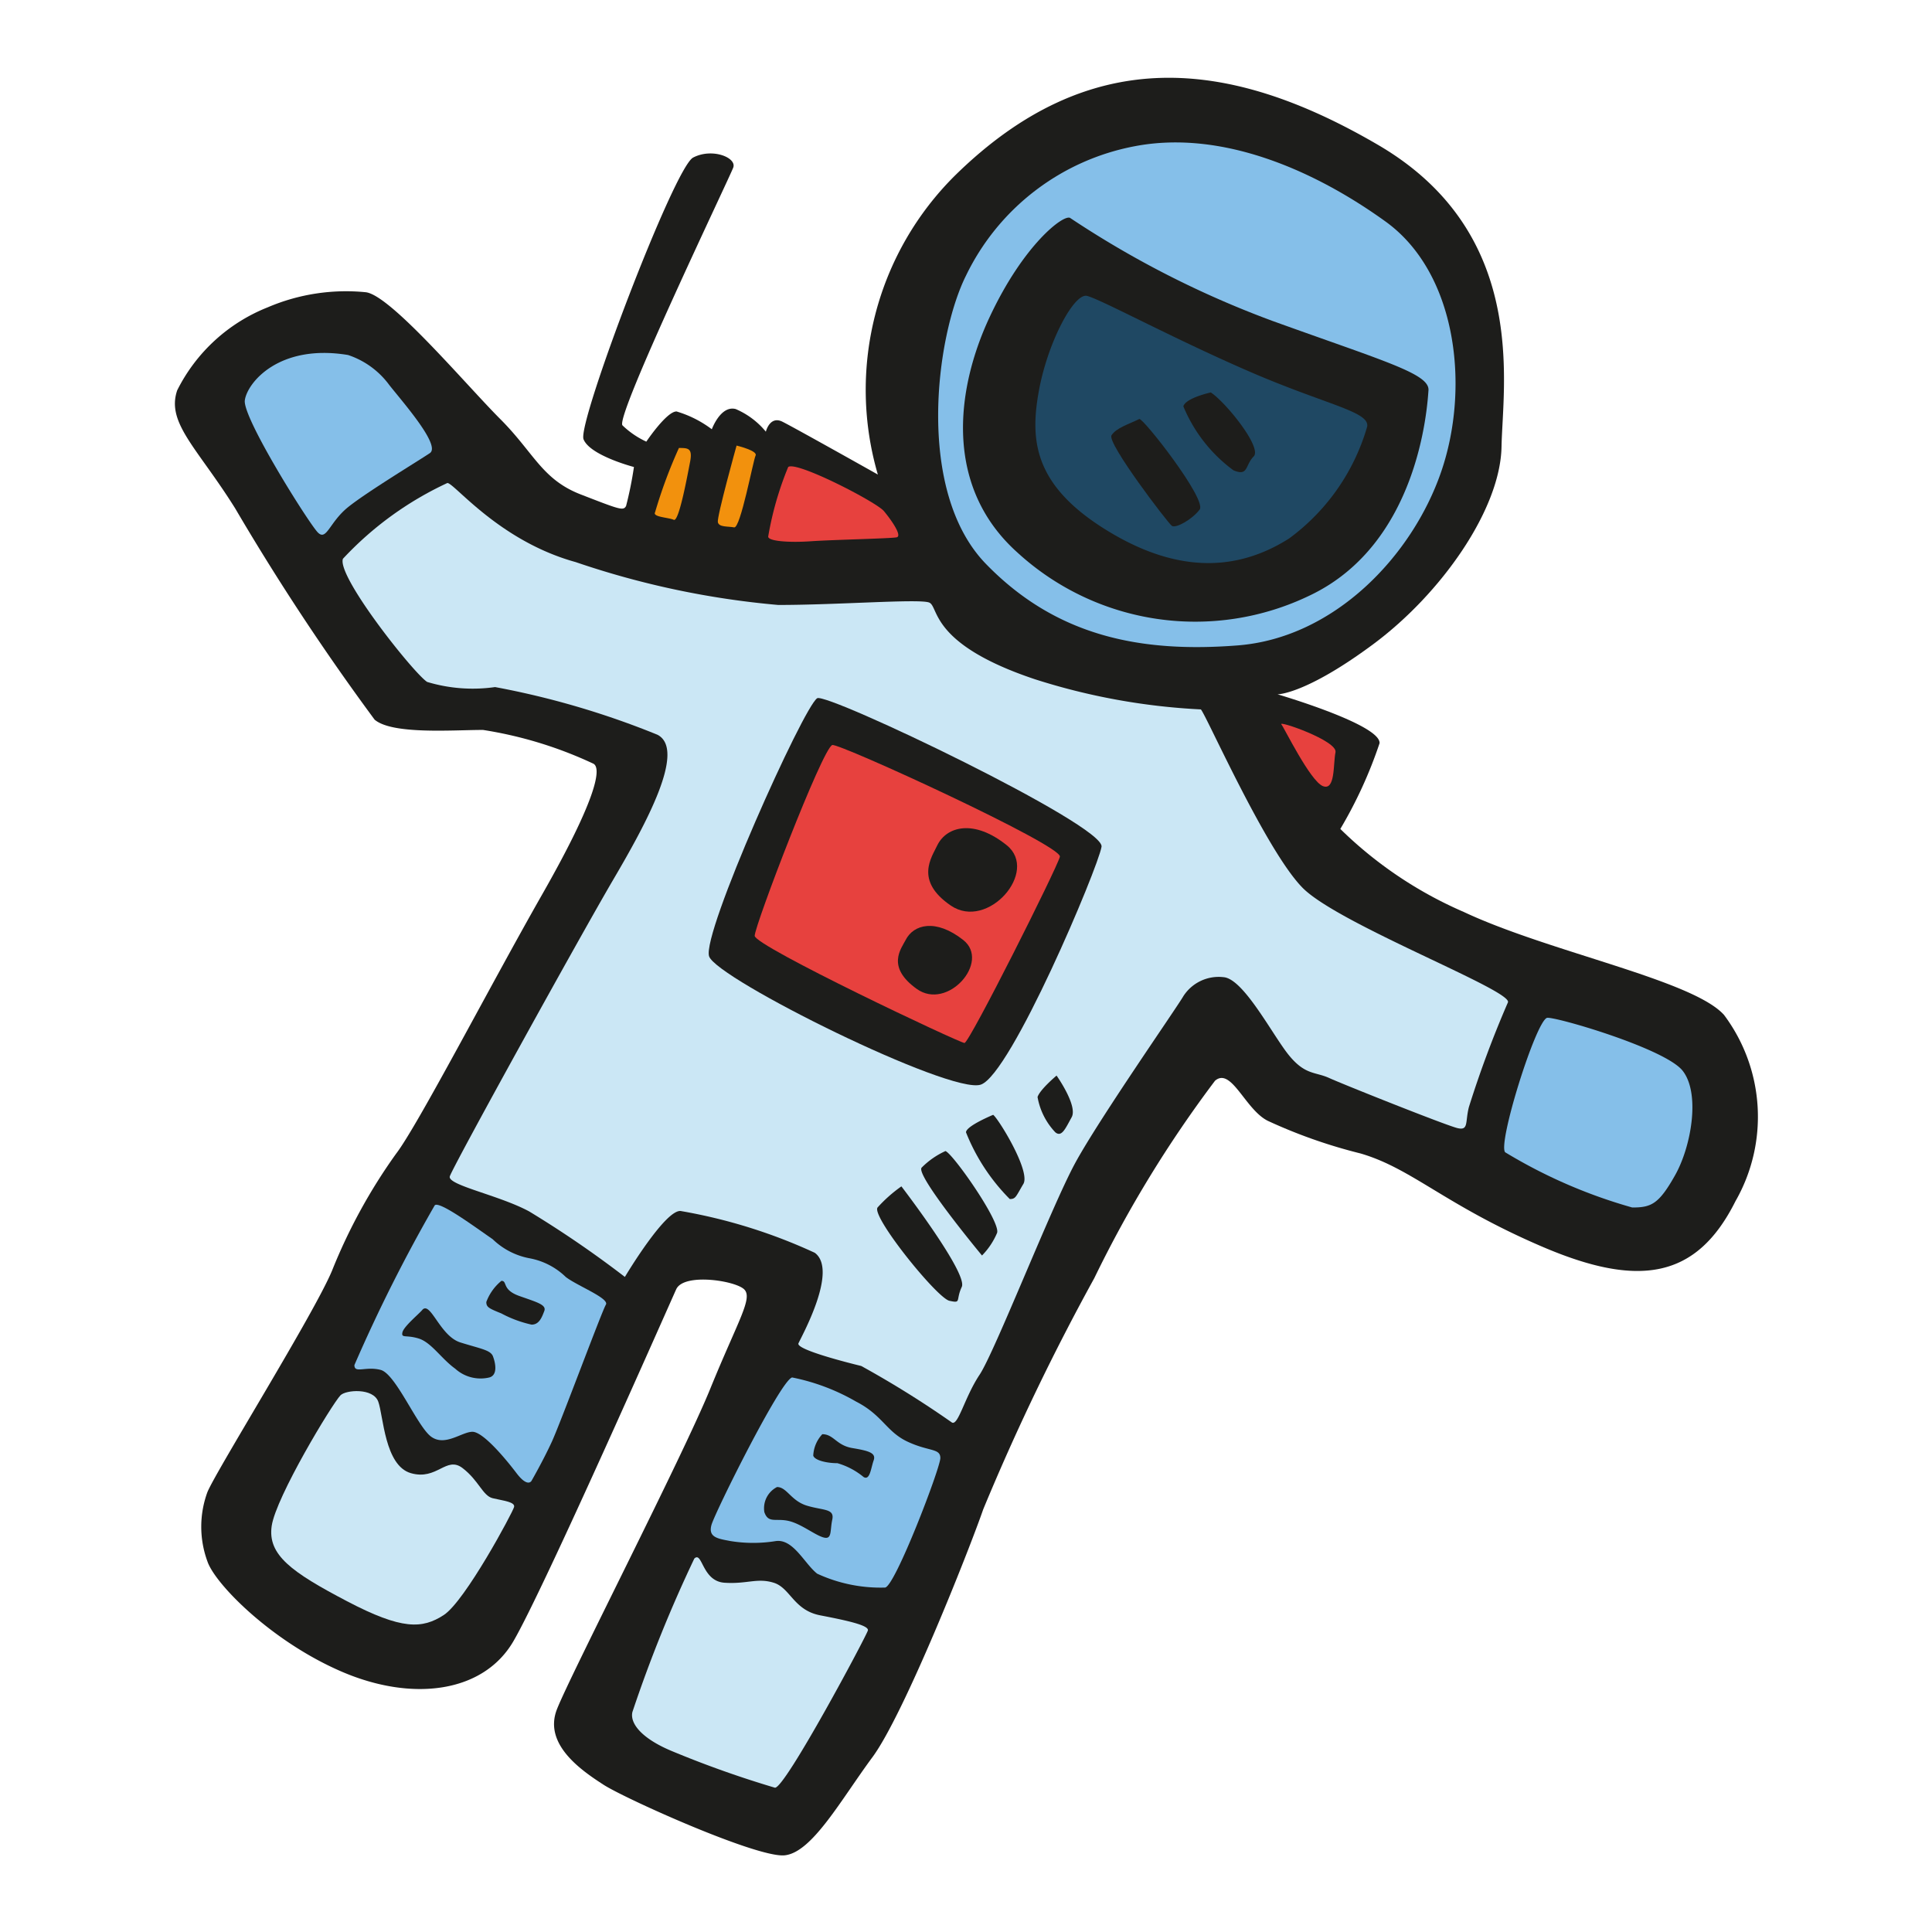 <?xml version="1.0" encoding="utf-8"?>
<svg width="800px" height="800px" viewBox="0 0 64 64" xmlns="http://www.w3.org/2000/svg">
<path d="m12.11 9.68c.82.08 3.34 3.08 4.46 4.2s1.38 2 2.67 2.5 1.41.55 1.5.38a12.33 12.33 0 0 0 .26-1.29s-1.46-.38-1.67-.92 3-9 3.63-9.33 1.45 0 1.33.33-3.92 8.25-3.67 8.54a2.86 2.86 0 0 0 .79.54s.67-1 1-1a3.66 3.66 0 0 1 1.17.59s.29-.8.79-.67a2.63 2.63 0 0 1 1 .75s.13-.54.55-.33 3.16 1.75 3.16 1.75a10 10 0 0 1 2.57-9.92c4.42-4.33 9-3.92 14-1s4.13 7.92 4.09 10-2 4.87-4.25 6.54-3.17 1.66-3.17 1.66 3.42 1 3.38 1.62a14.74 14.74 0 0 1 -1.3 2.84 13.45 13.45 0 0 0 4.09 2.75c2.83 1.33 7.58 2.25 8.62 3.41a5.63 5.63 0 0 1 .38 6.17c-1.29 2.58-3.21 2.88-6.42 1.5s-4.29-2.58-6-3.08a17.12 17.12 0 0 1 -3.07-1.08c-.75-.37-1.21-1.79-1.75-1.33a39.43 39.43 0 0 0 -4 6.54 76.88 76.88 0 0 0 -3.68 7.66c-.46 1.33-2.62 6.79-3.67 8.21s-2 3.16-2.91 3.25-5.29-1.88-6-2.34-2-1.33-1.54-2.5 4.16-8.36 5.08-10.62 1.42-3 1.12-3.29-2-.55-2.25 0-4.4 9.97-5.4 11.67-3.34 2-5.67 1-4.21-2.91-4.46-3.66a3.33 3.33 0 0 1 0-2.29c.29-.71 3.54-5.92 4.13-7.34a18.31 18.31 0 0 1 2.12-3.87c.71-.92 3.13-5.59 4.84-8.59s2-4.16 1.7-4.33a13.5 13.5 0 0 0 -3.66-1.12c-1 0-3 .16-3.59-.34a79.39 79.39 0 0 1 -4.62-7c-1.25-2-2.29-2.83-1.92-3.91a5.7 5.7 0 0 1 3-2.75 6.59 6.59 0 0 1 3.24-.5z" fill="#1d1d1b"/>
<path d="m11.53 11.76a2.78 2.78 0 0 1 1.37 1c.46.58 1.71 2 1.34 2.25s-2.09 1.29-2.71 1.79-.71 1.13-1 .84-2.5-3.8-2.42-4.38 1.13-1.88 3.42-1.5z" fill="#85bfe9"/>
<path d="m14.82 16c.23 0 1.71 1.92 4.25 2.62a28.38 28.38 0 0 0 6.71 1.42c2 0 4.67-.21 5-.08s0 1.37 3.5 2.54a21.44 21.44 0 0 0 5.5 1c.17.17 2.17 4.71 3.38 5.92s7 3.41 6.79 3.79a35 35 0 0 0 -1.29 3.46c-.13.5 0 .79-.38.7s-3.79-1.45-4.25-1.66-.79-.09-1.33-.75-1.5-2.54-2.17-2.59a1.39 1.39 0 0 0 -1.33.63c-.21.37-2.8 4.08-3.59 5.54s-2.66 6.25-3.16 7-.71 1.71-.92 1.58a32.79 32.79 0 0 0 -3-1.87c-.37-.09-2.17-.54-2.08-.75s1.33-2.42.54-3a17.75 17.75 0 0 0 -4.42-1.38c-.5-.12-1.87 2.18-1.87 2.18a34.93 34.93 0 0 0 -3.17-2.17c-1-.54-2.71-.87-2.63-1.16s4.34-8 5.42-9.84 2.42-4.29 1.46-4.79a27.66 27.66 0 0 0 -5.38-1.58 5.23 5.23 0 0 1 -2.25-.17c-.45-.29-3-3.5-2.79-4.08a11.11 11.11 0 0 1 3.46-2.51z" fill="#cbe7f5"/>
<path d="m22.49 14.84c.3 0 .46 0 .37.46s-.37 2-.54 1.92-.71-.09-.62-.25a16.21 16.21 0 0 1 .79-2.13z" fill="#f2910d"/>
<path d="m24.4 14.76s.71.17.63.33-.5 2.42-.71 2.38-.5 0-.54-.17.62-2.54.62-2.54z" fill="#f2910d"/>
<path d="m26.11 15.47c.27-.21 2.92 1.16 3.17 1.46s.62.83.42.87-2.13.08-2.84.13-1.46 0-1.41-.17a10.72 10.72 0 0 1 .66-2.29z" fill="#e7413e"/>
<path d="m37.61 4.84c2.86-.54 5.92.79 8.29 2.5s2.8 5.5 1.84 8.29-3.54 5.5-6.74 5.75-6-.29-8.34-2.7-1.66-7.55-.66-9.55a7.82 7.82 0 0 1 5.61-4.29z" fill="#85bfe9"/>
<path d="m35.45 7.22a32.21 32.21 0 0 0 6.7 3.41c3.71 1.34 5.21 1.75 5.17 2.3s-.32 5.07-3.92 6.79a8.72 8.72 0 0 1 -9.7-1.42c-2.42-2.17-2.05-5.37-.92-7.79s2.46-3.42 2.67-3.29z" fill="#1d1d1b"/>
<path d="m36 9.8c.44.1 2.79 1.38 5.37 2.5s4 1.33 3.92 1.83a7 7 0 0 1 -2.59 3.71c-1.58 1-3.54 1.25-6-.25s-2.58-3-2.29-4.62 1.16-3.25 1.59-3.17z" fill="#1f4863"/>
<path d="m40.11 13c.5.33 1.71 1.83 1.42 2.12s-.17.67-.67.46a5 5 0 0 1 -1.66-2.12c.08-.28.91-.46.91-.46z" fill="#1d1d1b"/>
<path d="m37.74 13.88c.12-.05 2.25 2.67 2 3s-.79.63-.92.54-2.16-2.75-2-3 .58-.37.92-.54z" fill="#1d1d1b"/>
<path d="m42.45 24c-.16-.16 1.87.54 1.79.92s0 1.29-.42 1.12-1.29-1.95-1.37-2.04z" fill="#e7413e"/>
<path d="m51.24 33.72c.17-.08 3.91 1 4.5 1.75s.29 2.5-.25 3.46-.79 1.07-1.42 1.07a17 17 0 0 1 -4.21-1.83c-.25-.29 1-4.29 1.38-4.45z" fill="#85bfe9"/>
<path d="m27.07 23.13c.32-.2 9.54 4.21 9.42 4.92s-3 7.54-4 7.88-8.75-3.5-9-4.25 3.12-8.25 3.58-8.55z" fill="#1d1d1b"/>
<path d="m27.57 24.68c.2-.08 7.63 3.33 7.54 3.7s-3 6.17-3.16 6.17-6.95-3.21-6.95-3.55 2.24-6.2 2.57-6.32z" fill="#e7413e"/>
<g fill="#1d1d1b">
<path d="m31.05 28c.31-.63 1.22-.87 2.3 0s-.63 2.83-1.85 2-.63-1.61-.45-2z"/>
<path d="m30 31.14c.26-.52 1-.72 1.91 0s-.52 2.35-1.54 1.62-.52-1.33-.37-1.62z"/>
<path d="m35 35.63s.71 1 .5 1.38-.33.67-.54.5a2.26 2.26 0 0 1 -.59-1.17c.08-.25.63-.71.63-.71z"/>
<path d="m32.9 36.93c.17.12 1.25 1.87 1 2.29s-.25.5-.45.5a6.56 6.56 0 0 1 -1.45-2.21c0-.21.9-.58.9-.58z"/>
<path d="m31.32 38.13c.25.09 1.83 2.34 1.71 2.71a2.39 2.39 0 0 1 -.5.75s-2.21-2.66-2-2.91a2.66 2.66 0 0 1 .79-.55z"/>
<path d="m29.86 39.3s2.21 2.88 2 3.33 0 .55-.41.46-2.59-2.79-2.38-3.09a4.7 4.7 0 0 1 .79-.7z"/>
</g>
<path d="m14.4 39.93c.14-.17 1.38.75 1.92 1.12a2.39 2.39 0 0 0 1.21.63 2.33 2.33 0 0 1 1.21.62c.37.29 1.46.71 1.33.92s-1.5 3.91-1.79 4.54-.67 1.29-.67 1.29-.12.25-.5-.25-1.11-1.37-1.46-1.37-.91.5-1.37.16-1.17-2.08-1.67-2.21-.87.13-.87-.16a52.35 52.35 0 0 1 2.66-5.29z" fill="#85bfe9"/>
<path d="m26.24 45.63a6.93 6.93 0 0 1 2.12.8c.88.45 1 1 1.71 1.33s1.08.21 1.08.54-1.5 4.25-1.83 4.29a5 5 0 0 1 -2.25-.46c-.42-.33-.79-1.16-1.37-1.08a4.68 4.68 0 0 1 -1.5 0c-.42-.08-.75-.12-.63-.54s2.29-4.79 2.67-4.88z" fill="#85bfe9"/>
<path d="m27.24 47.51c.38 0 .46.37 1 .46s.79.16.7.41-.12.67-.33.55a2.4 2.4 0 0 0 -.87-.46c-.34 0-.75-.09-.8-.25a1.11 1.11 0 0 1 .3-.71z" fill="#1d1d1b"/>
<path d="m25.74 49.26c.33 0 .46.46 1 .62s.91.09.83.46 0 .67-.29.59-.75-.46-1.17-.55-.66.09-.79-.29a.79.79 0 0 1 .42-.83z" fill="#1d1d1b"/>
<path d="m16.61 42.43c.21 0 0 .29.59.5s.91.29.83.5-.17.45-.42.45a3.87 3.87 0 0 1 -1-.37c-.42-.17-.5-.21-.5-.38a1.64 1.64 0 0 1 .5-.7z" fill="#1d1d1b"/>
<path d="m14 43.38c.27-.26.58.88 1.25 1.09s1 .25 1.08.46.17.62-.12.7a1.25 1.25 0 0 1 -1.13-.29c-.46-.33-.79-.87-1.21-1s-.58 0-.54-.2.57-.63.67-.76z" fill="#1d1d1b"/>
<path d="m11.28 46.22c.18-.18 1.08-.25 1.25.21s.21 2.12 1.08 2.37 1.17-.58 1.71-.17.67.92 1 1 .75.12.71.29-1.62 3.12-2.33 3.58-1.38.5-3.21-.46-2.63-1.53-2.49-2.49 2-4.04 2.28-4.33z" fill="#cbe7f5"/>
<path d="m23 51.63c.27-.26.25.75 1 .8s1.08-.17 1.63 0 .66.91 1.54 1.08 1.62.33 1.58.5-2.75 5.25-3.08 5.21a34.19 34.19 0 0 1 -3.43-1.22c-1-.42-1.38-.92-1.29-1.29a44.9 44.9 0 0 1 2.05-5.08z" fill="#cbe7f5"/>
</svg>